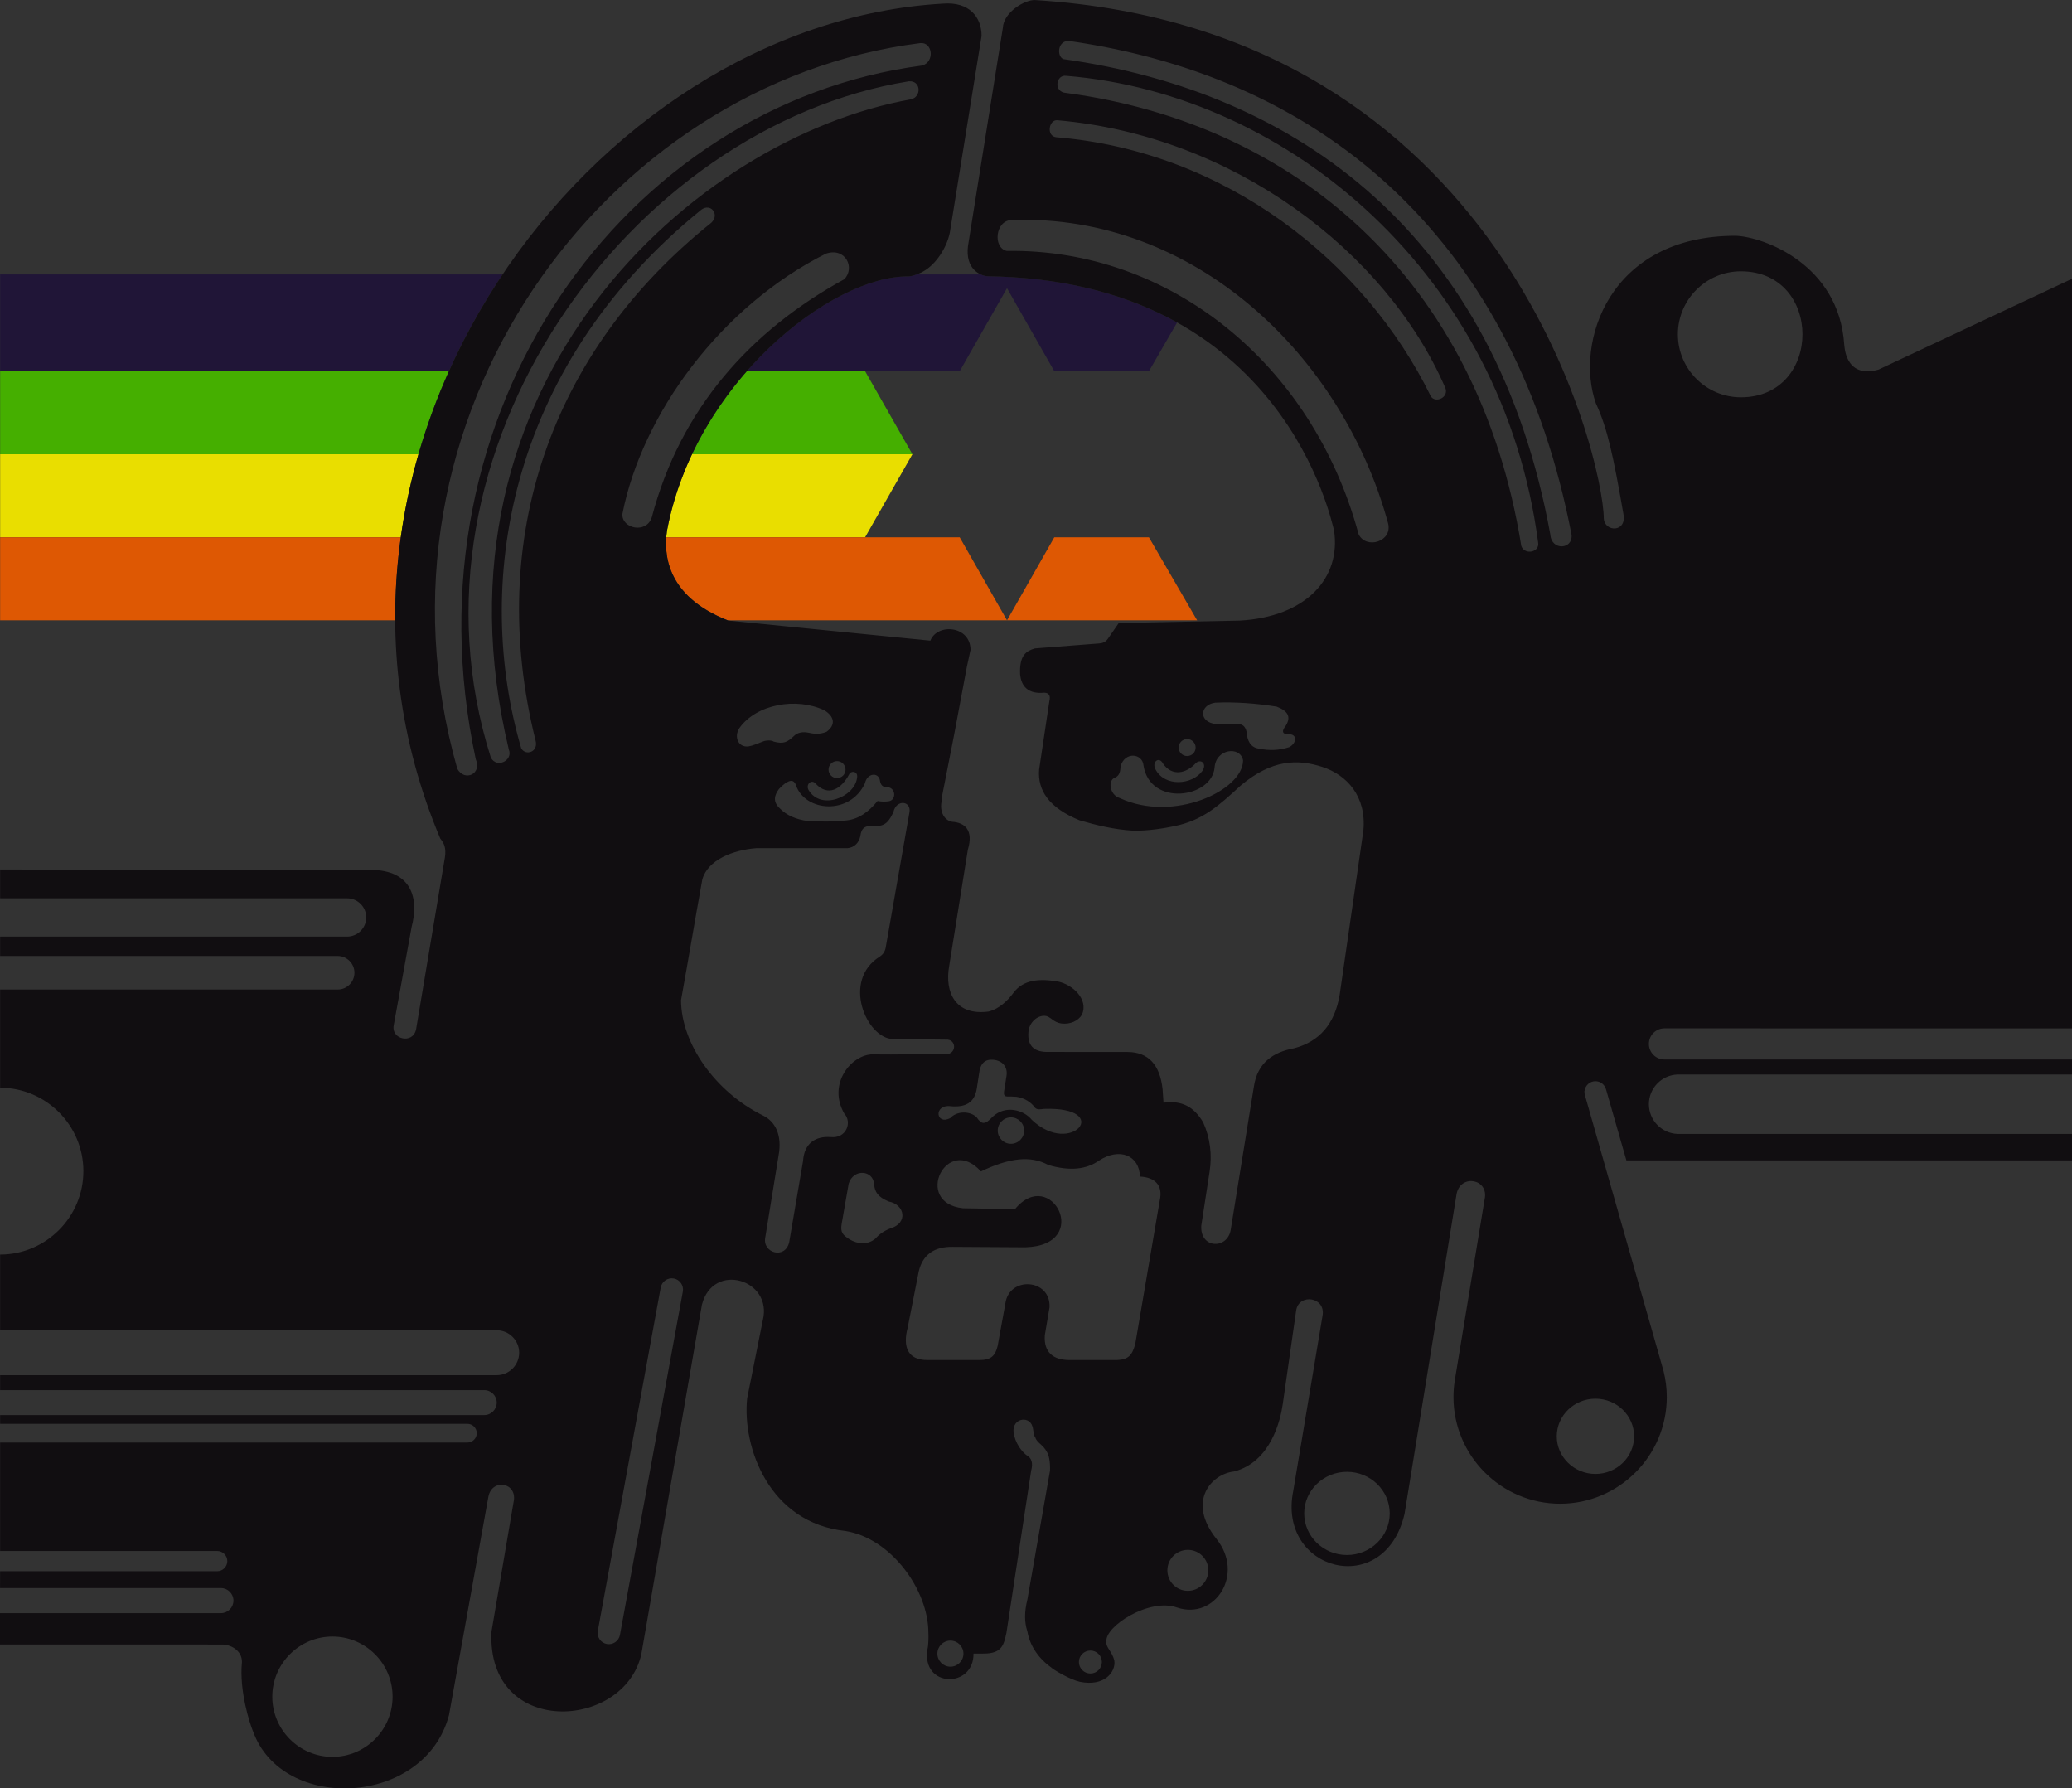 <?xml version="1.0" encoding="UTF-8"?> <svg xmlns="http://www.w3.org/2000/svg" xmlns:xlink="http://www.w3.org/1999/xlink" xmlns:xodm="http://www.corel.com/coreldraw/odm/2003" xml:space="preserve" width="189.705mm" height="163.712mm" version="1.1" style="shape-rendering:geometricPrecision; text-rendering:geometricPrecision; image-rendering:optimizeQuality; fill-rule:evenodd; clip-rule:evenodd" viewBox="0 0 189.913 163.892"><rect x="0" y="0" width="189.913" height="163.892" fill="#333333" stroke="none"/> <defs> <style type="text/css"> .fil5 {fill:#110E11} .fil0 {fill:#201537} .fil2 {fill:#45AF00} .fil4 {fill:#DE5803} .fil3 {fill:#E9DE00} .fil1 {fill:#FEFEFE} </style> </defs> <g id="Layer_x0020_1">  <g id="_854095024"> <path class="fil0" d="M46.066 25.148l-46.055 0 0 8.871 41.135 0c1.389,-3.099 3.043,-6.067 4.92,-8.871z"></path> <path class="fil0" d="M92.299 26.41l4.335 7.609 8.673 0 2.585 -4.469c-4.391,-2.444 -10.079,-4.145 -17.441,-4.24 -0.155,-0.019 -0.349,-0.069 -0.554,-0.162l-5.888 0c-0.272,0.1 -0.559,0.179 -0.739,0.176 -4.104,-0.044 -10.059,3.256 -14.826,8.694l19.52 0 4.335 -7.609z"></path> <polygon class="fil1" points="96.634,34.019 101.753,34.019 "></polygon> <path class="fil2" d="M68.444 34.019l19.52 0 -8.673 0 4.337 7.61 -20.202 0c1.34,-2.836 3.081,-5.4 5.019,-7.61z"></path> <path class="fil2" d="M0.011 34.019l41.135 0c-1.103,2.461 -2.038,5.003 -2.79,7.61l-38.345 0 0 -7.61z"></path> <polygon class="fil1" points="87.964,49.239 83.628,49.239 "></polygon> <polygon class="fil1" points="96.634,49.239 100.971,49.239 "></polygon> <path class="fil3" d="M63.425 41.629l20.202 0 0 0.001 -4.337 7.609 -18.225 0c0.016,-0.213 0.038,-0.411 0.064,-0.592 0.464,-2.477 1.261,-4.828 2.296,-7.019z"></path> <path class="fil3" d="M0.011 41.629l38.345 0c-0.714,2.484 -1.258,5.027 -1.619,7.61l-36.726 0 0 -7.61z"></path> <polygon class="fil4" points="96.634,49.239 105.348,49.239 105.306,49.239 109.726,56.849 92.299,56.849 "></polygon> <path class="fil4" d="M66.706 56.849l25.593 0 -4.335 -7.61 -8.673 0 -18.225 0c-0.151,2.076 0.395,5.546 5.64,7.61z"></path> <path class="fil4" d="M0.011 56.849l36.215 0c-0.015,-2.565 0.162,-5.106 0.511,-7.61l-36.726 0 0 7.61z"></path> <path class="fil5" d="M146.234 128.181c-1.953,0 -3.546,1.549 -3.546,3.447 0,1.899 1.593,3.447 3.546,3.447 1.951,0 3.543,-1.548 3.543,-3.447 0,-1.899 -1.592,-3.447 -3.543,-3.447zm-22.776 6.7l0 0c-2.158,0 -3.92,1.712 -3.92,3.812 0,2.1 1.762,3.812 3.92,3.812 2.159,0 3.92,-1.712 3.92,-3.812 0,-2.099 -1.761,-3.812 -3.92,-3.812zm36.104 -110.018l0 0c-3.181,0 -5.773,2.593 -5.773,5.773 0,3.18 2.592,5.773 5.773,5.773 7.53,0 7.53,-11.546 0,-11.546zm-129.092 125.114l0 0c-3.036,0 -5.513,2.477 -5.513,5.513 0,3.036 2.476,5.513 5.513,5.513 3.036,0 5.513,-2.477 5.513,-5.513 0,-3.036 -2.477,-5.513 -5.513,-5.513zm24.323 -0.515l0 0c-0.102,0.557 0.271,1.097 0.829,1.199 0.558,0.101 1.097,-0.271 1.2,-0.829l5.765 -31.467c0.101,-0.557 -0.271,-1.097 -0.829,-1.2 -0.557,-0.101 -1.096,0.271 -1.199,0.829l-5.766 31.467zm32.319 0.888l0 0c-0.658,0 -1.195,0.537 -1.195,1.194 0,0.659 0.537,1.196 1.195,1.196 0.659,0 1.196,-0.537 1.196,-1.196 0,-0.658 -0.537,-1.194 -1.196,-1.194zm12.831 0.911l0 0c-0.58,0 -1.054,0.472 -1.054,1.052 0,0.579 0.473,1.052 1.054,1.052 0.58,0 1.052,-0.473 1.052,-1.052 0,-0.58 -0.472,-1.052 -1.052,-1.052zm-30.638 -73.531l0 0c-2.076,0.162 -4.434,1.049 -4.934,2.873 -0.724,3.993 -1.226,7.056 -1.949,11.049 0.01,3.949 3.094,8.392 7.523,10.582 1.026,0.499 1.792,1.685 1.411,3.694l-1.218 7.499c-0.262,1.39 1.81,2.016 2.196,0.425l1.27 -7.447c0.105,-1.665 1.181,-2.303 2.541,-2.201 1.441,0.149 1.975,-1.369 1.244,-2.146 -1.575,-2.725 0.647,-5.437 2.619,-5.437 2.213,0.053 4.438,-0.053 6.652,0 1.064,0 1.025,-1.417 0.042,-1.347 -1.623,-0.018 -3.246,-0.035 -4.868,-0.054 -2.399,-0.059 -4.726,-5.352 -1.186,-7.564 0.219,-0.141 0.447,-0.391 0.525,-0.784l2.185 -12.429c0.182,-1.057 -1.203,-1.219 -1.47,-0.027 -0.32,0.675 -0.66,1.327 -1.615,1.272 -0.937,-0.041 -1.302,0.075 -1.429,0.98 -0.12,0.56 -0.539,1.003 -1.161,1.06l-8.379 0zm-1.535 -11.005l0 0c-0.524,0.799 -0.103,1.805 0.847,1.676 0.38,-0.06 0.937,-0.303 1.335,-0.457 0.245,-0.103 0.736,-0.136 0.968,0.019 0.907,0.244 1.25,0.054 1.873,-0.534 0.316,-0.309 0.803,-0.378 1.268,-0.29 0.517,0.117 1.049,0.186 1.69,-0.07 0.879,-0.637 0.728,-1.409 -0.185,-1.971 -2.553,-1.216 -6.234,-0.581 -7.797,1.628zm8.95 3.025l0 0c-0.429,0 -0.778,0.349 -0.778,0.778 0,0.43 0.349,0.778 0.778,0.778 0.43,0 0.778,-0.348 0.778,-0.778 0,-0.429 -0.348,-0.778 -0.778,-0.778zm-2.619 2.633l0 0c-0.268,-0.536 0.311,-1.004 0.66,-0.564 1.142,1.207 2.332,0.521 3.071,-0.859 0.138,-0.351 0.862,-0.324 0.719,0.353 -0.24,1.745 -3.332,2.991 -4.45,1.07zm-2.011 -0.667l0 0c0.467,-0.296 0.727,-0.148 0.869,0.25 0.819,2.41 4.926,2.79 6.316,-0.176 0.206,-0.96 1.215,-1.025 1.369,-0.31 0.056,0.494 0.303,0.629 0.486,0.634 1.058,-0.042 1.03,1.228 0.338,1.313 -0.351,0.052 -0.714,0.043 -1.031,-0.023 -0.821,1.005 -1.725,1.656 -2.826,1.778 -1.181,0.132 -2.376,0.13 -3.578,0.059 -1.067,-0.147 -1.93,-0.515 -2.548,-1.15 -0.665,-0.608 -0.522,-1.199 -0.088,-1.784 0.235,-0.248 0.5,-0.488 0.692,-0.59zm39.31 -7.322l0 0c-1.434,0.173 -1.607,1.796 0.09,1.965 0.617,0.008 1.167,-0.011 1.785,-0.003 0.397,-0.026 0.967,-0.003 1.023,1.054 0.141,0.733 0.485,1.115 1.098,1.201 0.938,0.184 1.79,0.176 2.777,-0.141 0.685,-0.373 0.764,-1.192 -0.054,-1.184 -0.487,0.019 -0.748,-0.185 -0.258,-0.794 0.513,-0.836 0.143,-1.355 -0.847,-1.735 -1.917,-0.305 -3.803,-0.441 -5.615,-0.362zm-2.589 3.336l0 0c-0.43,0 -0.778,0.349 -0.778,0.779 0,0.429 0.348,0.778 0.778,0.778 0.429,0 0.777,-0.349 0.777,-0.778 0,-0.431 -0.348,-0.779 -0.777,-0.779zm-2.902 2.779l0 0c-0.366,-0.686 0.333,-1.23 0.687,-0.533 0.847,1.218 2.137,0.907 3.019,-0.05 0.47,-0.421 1.04,0.086 0.582,0.734 -0.936,1.277 -3.425,1.478 -4.287,-0.151zm-3.197 -0.276l0 0c0.356,-1.366 2.013,-1.221 2.1,-0.071 0.605,3.791 6.266,2.979 6.513,0.177 0.114,-1.728 2.361,-2.002 2.612,-0.654 -0.006,2.751 -6.388,5.747 -11.313,3.447 -0.941,-0.29 -1.096,-1.672 -0.416,-1.866 0.454,-0.22 0.465,-0.619 0.504,-1.033zm-15.593 31.142l0 0c1.364,0.127 2.221,-0.31 2.416,-1.653l0.197 -1.283c0.112,-1.018 0.558,-1.364 1.265,-1.321 0.959,0.062 1.371,0.744 1.259,1.454l-0.197 1.256c-0.121,0.666 0.024,0.679 0.559,0.657l0.534 0.027c0.771,0.108 1.377,0.52 1.7,0.99 0.206,0.233 0.539,0.155 0.83,0.119 6.403,-0.218 2.539,4.462 -1.111,1.002 -0.734,-0.916 -2.421,-1.377 -3.581,-0.288 -0.701,0.749 -1.008,0.754 -1.479,0.05 -0.599,-0.583 -1.81,-0.591 -2.418,0.084 -1.323,0.677 -1.536,-1.269 0.025,-1.096zm5.542 1.024l0 0c-0.668,0 -1.211,0.542 -1.211,1.21 0,0.668 0.542,1.211 1.211,1.211 0.669,0 1.21,-0.542 1.21,-1.211 0,-0.668 -0.541,-1.21 -1.21,-1.21zm-14.875 6.078l0 0c0.43,-1.403 2.26,-1.269 2.336,0.07 0.055,0.687 0.348,1.153 1.333,1.562 1.508,0.286 1.773,1.982 0.185,2.453 -0.582,0.22 -1.047,0.535 -1.396,0.943 -0.696,0.589 -1.607,0.535 -2.388,0.065 -0.614,-0.398 -0.84,-0.624 -0.713,-1.409l0.644 -3.682zm12.124 -1.126l0 0c2.59,-1.233 4.537,-1.483 6.17,-0.59 2.039,0.598 3.528,0.381 4.637,-0.392 1.893,-1.242 3.71,-0.499 3.769,1.454 1.32,0.065 2.139,0.75 1.812,2.2l-2.24 13.124c-0.282,1.065 -0.637,1.494 -1.848,1.494l-4.165 0c-1.46,0 -2.393,-0.669 -2.279,-2.28 0.144,-0.851 0.287,-1.702 0.432,-2.554 0.129,-2.631 -3.707,-2.884 -4.048,-0.354l-0.707 3.891c-0.222,0.935 -0.634,1.296 -1.689,1.296l-4.755 0c-1.823,0 -2.257,-1.239 -1.808,-2.948l1.022 -5.186c0.357,-1.503 1.398,-2.281 3.143,-2.241l6.641 0.04c6.172,-0.189 2.352,-7.498 -0.965,-3.498 -1.586,-0.026 -3.187,-0.053 -4.773,-0.079 -4.599,-0.506 -1.481,-6.838 1.651,-3.379zm18.966 34.682l0 0c-1.038,0 -1.877,0.841 -1.877,1.877 0,1.037 0.839,1.878 1.877,1.878 1.036,0 1.877,-0.842 1.877,-1.878 0,-1.036 -0.842,-1.877 -1.877,-1.877zm-25.573 -134.581l0 0c1.118,-0.086 1.188,1.427 0.193,1.651 -19.878,3.548 -44.924,26.006 -36.857,59.594 0.404,0.993 -1.109,1.758 -1.65,0.73 -8.942,-28.189 12.814,-57.844 38.314,-61.976zm-7.593 15.788l0 0c-9.625,4.834 -16.858,14.678 -18.665,23.87 -0.061,1.338 2.192,1.829 2.692,0.312 2.633,-9.998 9.067,-17.127 17.652,-21.834 1.002,-1.04 0.127,-2.942 -1.679,-2.348zm-11.426 -4.024l0 0c-18.137,14.722 -20.788,34.777 -16.508,49.368 0.41,0.716 1.616,0.331 1.306,-0.744 -4.592,-18.5 1.449,-35.708 16.114,-47.426 0.786,-0.726 -0.019,-1.844 -0.912,-1.199zm20.053 -15.265l0 0c1.155,-0.126 1.363,1.728 0.179,2.055 -27.137,3.576 -47.752,31.683 -40.906,63.585 0.589,1.312 -1.009,2.084 -1.694,0.866 -9.119,-32.093 13.439,-62.832 42.421,-66.506zm8.418 16.211l0 0c-1.545,0.011 -1.769,2.547 -0.482,2.832 14.917,-0.231 28.017,10.29 32.255,25.969 0.689,1.413 3.157,0.672 2.693,-1.036 -4.192,-15.329 -17.724,-28.348 -34.466,-27.765zm4.156 -9.143l0 0c16.087,1.4 30.074,11.963 35.533,24.459 0.445,0.915 -0.849,1.513 -1.289,0.86 -6.079,-12.425 -18.882,-22.5 -34.352,-23.761 -0.922,-0.113 -0.668,-1.618 0.108,-1.559zm0.832 -4.067l0 0c20.556,1.683 40.026,18.406 43.236,42.753 0.175,0.914 -1.226,1.192 -1.539,0.342 -3.955,-24.571 -20.861,-38.747 -41.721,-41.529 -1.188,-0.068 -0.941,-1.72 0.024,-1.566zm0.145 -3.212l0 0c24.123,3.417 41.08,18.903 46.155,45.263 0.143,1.359 -1.839,1.486 -1.941,0 -5.017,-27.573 -23.276,-40.599 -44.613,-43.582 -0.588,-0.169 -0.631,-1.587 0.399,-1.681zm-74.706 154.903l0 0c-0.288,-0.698 -1.27,-3.7 -1.006,-6.329 0.013,-1.054 -1.014,-1.632 -1.907,-1.606l-20.27 -0.003 0 -0.059 0 -0.058 0 -0.058 0 -0.057 0 -0.057 0 -0.057 0 -0.056 0 -0.055 0 -0.055 0 -0.055 0 -0.054 0 -0.053 0 -0.053 0 -0.053 0 -0.052 0 -0.052 0 -0.051 0 -0.051 0 -0.05 0 -0.05 0 -0.049 0 -0.049 0 -0.049 0 -0.048 0 -0.048 0 -0.047 0 -0.047 0 -0.046 0 -0.046 0 -0.045 0 -0.045 0 -0.045 0 -0.044 0 -0.044 0 -0.044 0 -0.043 0 -0.043 0 -0.042 0 -0.042 0 -0.041 0 -0.041 0 -0.041 0 -0.04 0 -0.04 0 -0.039 0 -0.039 0 -0.039 0 -0.038 0 -0.038 0 -0.038 0 -0.037 0 -0.037 0 -0.036 0 -0.036 0 -0.036 0 -0.035 0 -0.035 0 -0.035 0 -0.034 0 -0.034 0 -0.034 0 -0.033 0 -0.033 0 -0.033 20.251 0c0.632,0 1.148,-0.516 1.148,-1.149 0,-0.632 -0.517,-1.148 -1.148,-1.148l-20.246 0c0.001,-0.233 0.002,-0.484 0.004,-1.543l19.897 0c0.511,0 0.929,-0.418 0.929,-0.928 0,-0.511 -0.418,-0.928 -0.929,-0.928l-19.895 0 0 -9.937 42.832 0c0.471,0 0.857,-0.386 0.857,-0.857 0,-0.472 -0.386,-0.858 -0.857,-0.858l-42.832 0 0 -0.801 44.375 0c0.628,0 1.144,-0.513 1.144,-1.143 0,-0.629 -0.515,-1.143 -1.144,-1.143l-44.375 0 0 -1.372 45.518 0c1.131,0 2.057,-0.925 2.057,-2.058 0,-1.131 -0.926,-2.057 -2.057,-2.057l-45.518 0 0 -6.939c4.205,-0.005 7.633,-3.437 7.633,-7.644 0,-4.207 -3.427,-7.638 -7.633,-7.644l0.001 -8.999 30.939 0c0.846,0 1.538,-0.692 1.538,-1.538 0,-0.846 -0.692,-1.538 -1.538,-1.538l-30.939 0 0 -1.776 31.803 0c0.966,0 1.755,-0.79 1.755,-1.755 0,-0.966 -0.79,-1.755 -1.755,-1.755l-31.803 0 0 -2.639 33.907 0.033c3.855,0 4.495,2.636 3.811,5.229l-1.639 8.998c-0.266,1.327 1.769,1.777 2.048,0.383l2.642 -15.756c0.134,-0.884 -0.096,-1.319 -0.425,-1.72 -15.168,-36.011 13.944,-74.712 46.083,-76.517 2.416,-0.192 3.53,1.25 3.53,2.957l-2.91 18.03c-0.289,1.431 -1.314,2.928 -2.4,3.531 -0.215,0.155 -1.024,0.483 -1.387,0.479 -7.06,-0.076 -19.602,9.746 -22.141,23.323 -0.277,1.946 -0.207,5.947 5.622,8.22l18.521 1.839c0.638,-1.625 3.675,-1.382 3.683,0.847l-0.332 1.53 -1.178 6.28 -1.141 5.804c0.015,0.016 0.03,0.031 0.045,0.047l-0.031 0.168c-0.212,0.858 0.14,1.768 0.94,1.921 1.143,0.073 1.999,0.727 1.451,2.562 -0.569,3.544 -1.138,7.088 -1.708,10.632 -0.444,2.47 0.589,4.599 3.61,4.198 1.002,-0.254 1.78,-1.041 2.283,-1.722 0.899,-1.213 2.392,-1.319 4.098,-1.025 1.322,0.283 2.795,1.616 2.178,3.034 -0.366,0.601 -1.108,0.891 -1.848,0.811 -0.837,-0.106 -1.006,-0.663 -1.548,-0.704 -0.698,-0.052 -1.463,0.606 -1.514,1.514 -0.09,1.159 0.451,1.757 1.624,1.793l7.489 0.006c1.856,0.015 2.943,1.151 3.185,3.409 0.029,0.413 0.059,0.825 0.086,1.238 1.678,-0.237 2.786,0.376 3.629,1.794 0.657,1.454 0.829,2.985 0.594,4.516l-0.764 4.963c-0.12,2.113 2.36,2.176 2.69,0.427l2.135 -13.194c0.325,-2.139 1.719,-3.139 3.714,-3.501 2.262,-0.608 3.687,-2.187 4.142,-4.867l2.177 -15.073c0.3,-3.118 -1.494,-5.111 -3.8,-5.85 -2.196,-0.696 -4.544,-0.711 -7.431,1.708 -2.052,1.883 -3.474,3.185 -6.077,3.731 -0.941,0.198 -2.392,0.441 -3.786,0.42 -1.794,-0.113 -3.342,-0.498 -4.91,-0.95 -2.815,-1.146 -3.869,-2.746 -3.716,-4.654l0.94 -6.277c0.124,-0.493 -0.033,-0.75 -0.469,-0.768 -1.465,0.147 -2.113,-0.571 -2.214,-1.697 -0.077,-1.75 0.579,-2.133 1.36,-2.36l5.88 -0.455c0.296,-0.022 0.578,-0.099 0.806,-0.431l0.998 -1.441 11.089 -0.223c6.074,-0.34 9.322,-3.901 8.636,-8.3 -0.189,-0.499 -4.535,-22.907 -31.816,-23.257 -0.641,-0.081 -1.982,-0.667 -1.732,-2.755l3.198 -20.006c0.065,-1.438 2.017,-2.583 2.938,-2.549 42.993,2.664 52.11,42.07 52.142,47.506 0.079,1.273 2.152,1.302 1.796,-0.43 -0.926,-5.311 -1.456,-7.816 -2.52,-10.115 -1.954,-5.533 1.186,-15.39 12.835,-15.359 2.549,0.103 9.446,2.618 9.926,9.966 0.029,0 0.003,3.177 3.139,2.299l17.74 -8.325 0 68.695 -37.355 -0.004 -0.014 0c-0.781,0.008 -1.413,0.646 -1.413,1.428 0,0.786 0.641,1.427 1.427,1.427l37.355 0 0 1.375 -36.059 0c-0.029,0 -0.059,0 -0.088,0l0 0.002c-1.461,0.046 -2.635,1.25 -2.635,2.721 0,1.47 1.173,2.675 2.632,2.722l0 0.001c0.032,0 0.061,0 0.091,0l36.059 0 0 2.427 -40.844 0 -1.853 -6.465c-0.003,-0.008 -0.006,-0.016 -0.009,-0.022 -0.106,-0.442 -0.504,-0.771 -0.976,-0.771 -0.507,0 -0.929,0.38 -0.995,0.871 -0.018,0.043 -0.023,0.087 -0.009,0.135 0,0.19 0.065,0.361 0.113,0.529l6.982 24.487c0.053,0.169 0.101,0.341 0.147,0.514l0.01 0.041c0,0 0,0.001 -0.001,0.001 0.19,0.759 0.293,1.552 0.293,2.369 0,5.384 -4.39,9.775 -9.775,9.775 -5.385,0 -9.776,-4.392 -9.776,-9.775 0,-0.486 0.037,-0.964 0.106,-1.431 -0.001,-0 -0.001,-0.002 -0.001,-0.002l0.008 -0.049c0.002,-0.014 0.004,-0.028 0.006,-0.041l2.739 -16.622c0.396,-1.838 -2.172,-2.334 -2.568,-0.497l-4.777 29.36c-1.846,7.86 -11.688,5.216 -10.198,-2.117l2.679 -16.03c0.344,-1.757 -2.161,-2.102 -2.411,-0.522l-1.229 8.585c-0.205,1.475 -1.094,5.303 -4.458,6.184 -2.031,0.207 -4.401,2.694 -1.611,6.191 2.594,3.239 -0.138,7.443 -3.615,6.279 -2.557,-0.924 -6.692,1.766 -6.475,3.13 -0.09,0.527 0.535,0.889 0.722,1.749 0.139,1.02 -0.9,2.387 -3.164,1.924 -0.893,-0.195 -2.464,-1.124 -2.647,-1.33 -0.657,-0.456 -1.869,-1.566 -2.161,-3.283 -0.289,-0.893 -0.273,-1.81 -0.001,-2.918l2.076 -11.817c0.026,-0.887 -0.108,-1.434 -0.298,-1.733 -0.317,-0.625 -0.923,-0.838 -1.046,-1.303 -0.157,-0.09 -0.21,-0.987 -0.27,-1.018 -0.3,-1.068 -2.098,-0.731 -1.672,0.844 0.274,1.065 0.95,1.655 1.141,1.796 0.441,0.237 0.613,0.695 0.417,1.413l-2.27 14.883c-0.231,0.989 -0.342,1.878 -2.052,1.882l-0.963 0.004c0.041,3.197 -4.778,3.165 -4.222,-0.392 0.09,-0.339 0.112,-1.143 0.087,-1.512 0,-3.958 -3.445,-8.682 -7.605,-9.334 -6.991,-0.749 -9.47,-7.669 -9.007,-12.155l1.434 -7.159c0.932,-3.732 -4.561,-5.392 -5.579,-1.424l-5.552 32.023c-1.571,6.994 -14.204,7.668 -13.736,-2.067l2.022 -11.859c0.41,-1.805 -1.961,-2.221 -2.303,-0.519l-3.61 20.017c-2.185,8.376 -15.291,9.015 -17.971,1.484z"></path> </g> </g> </svg> 